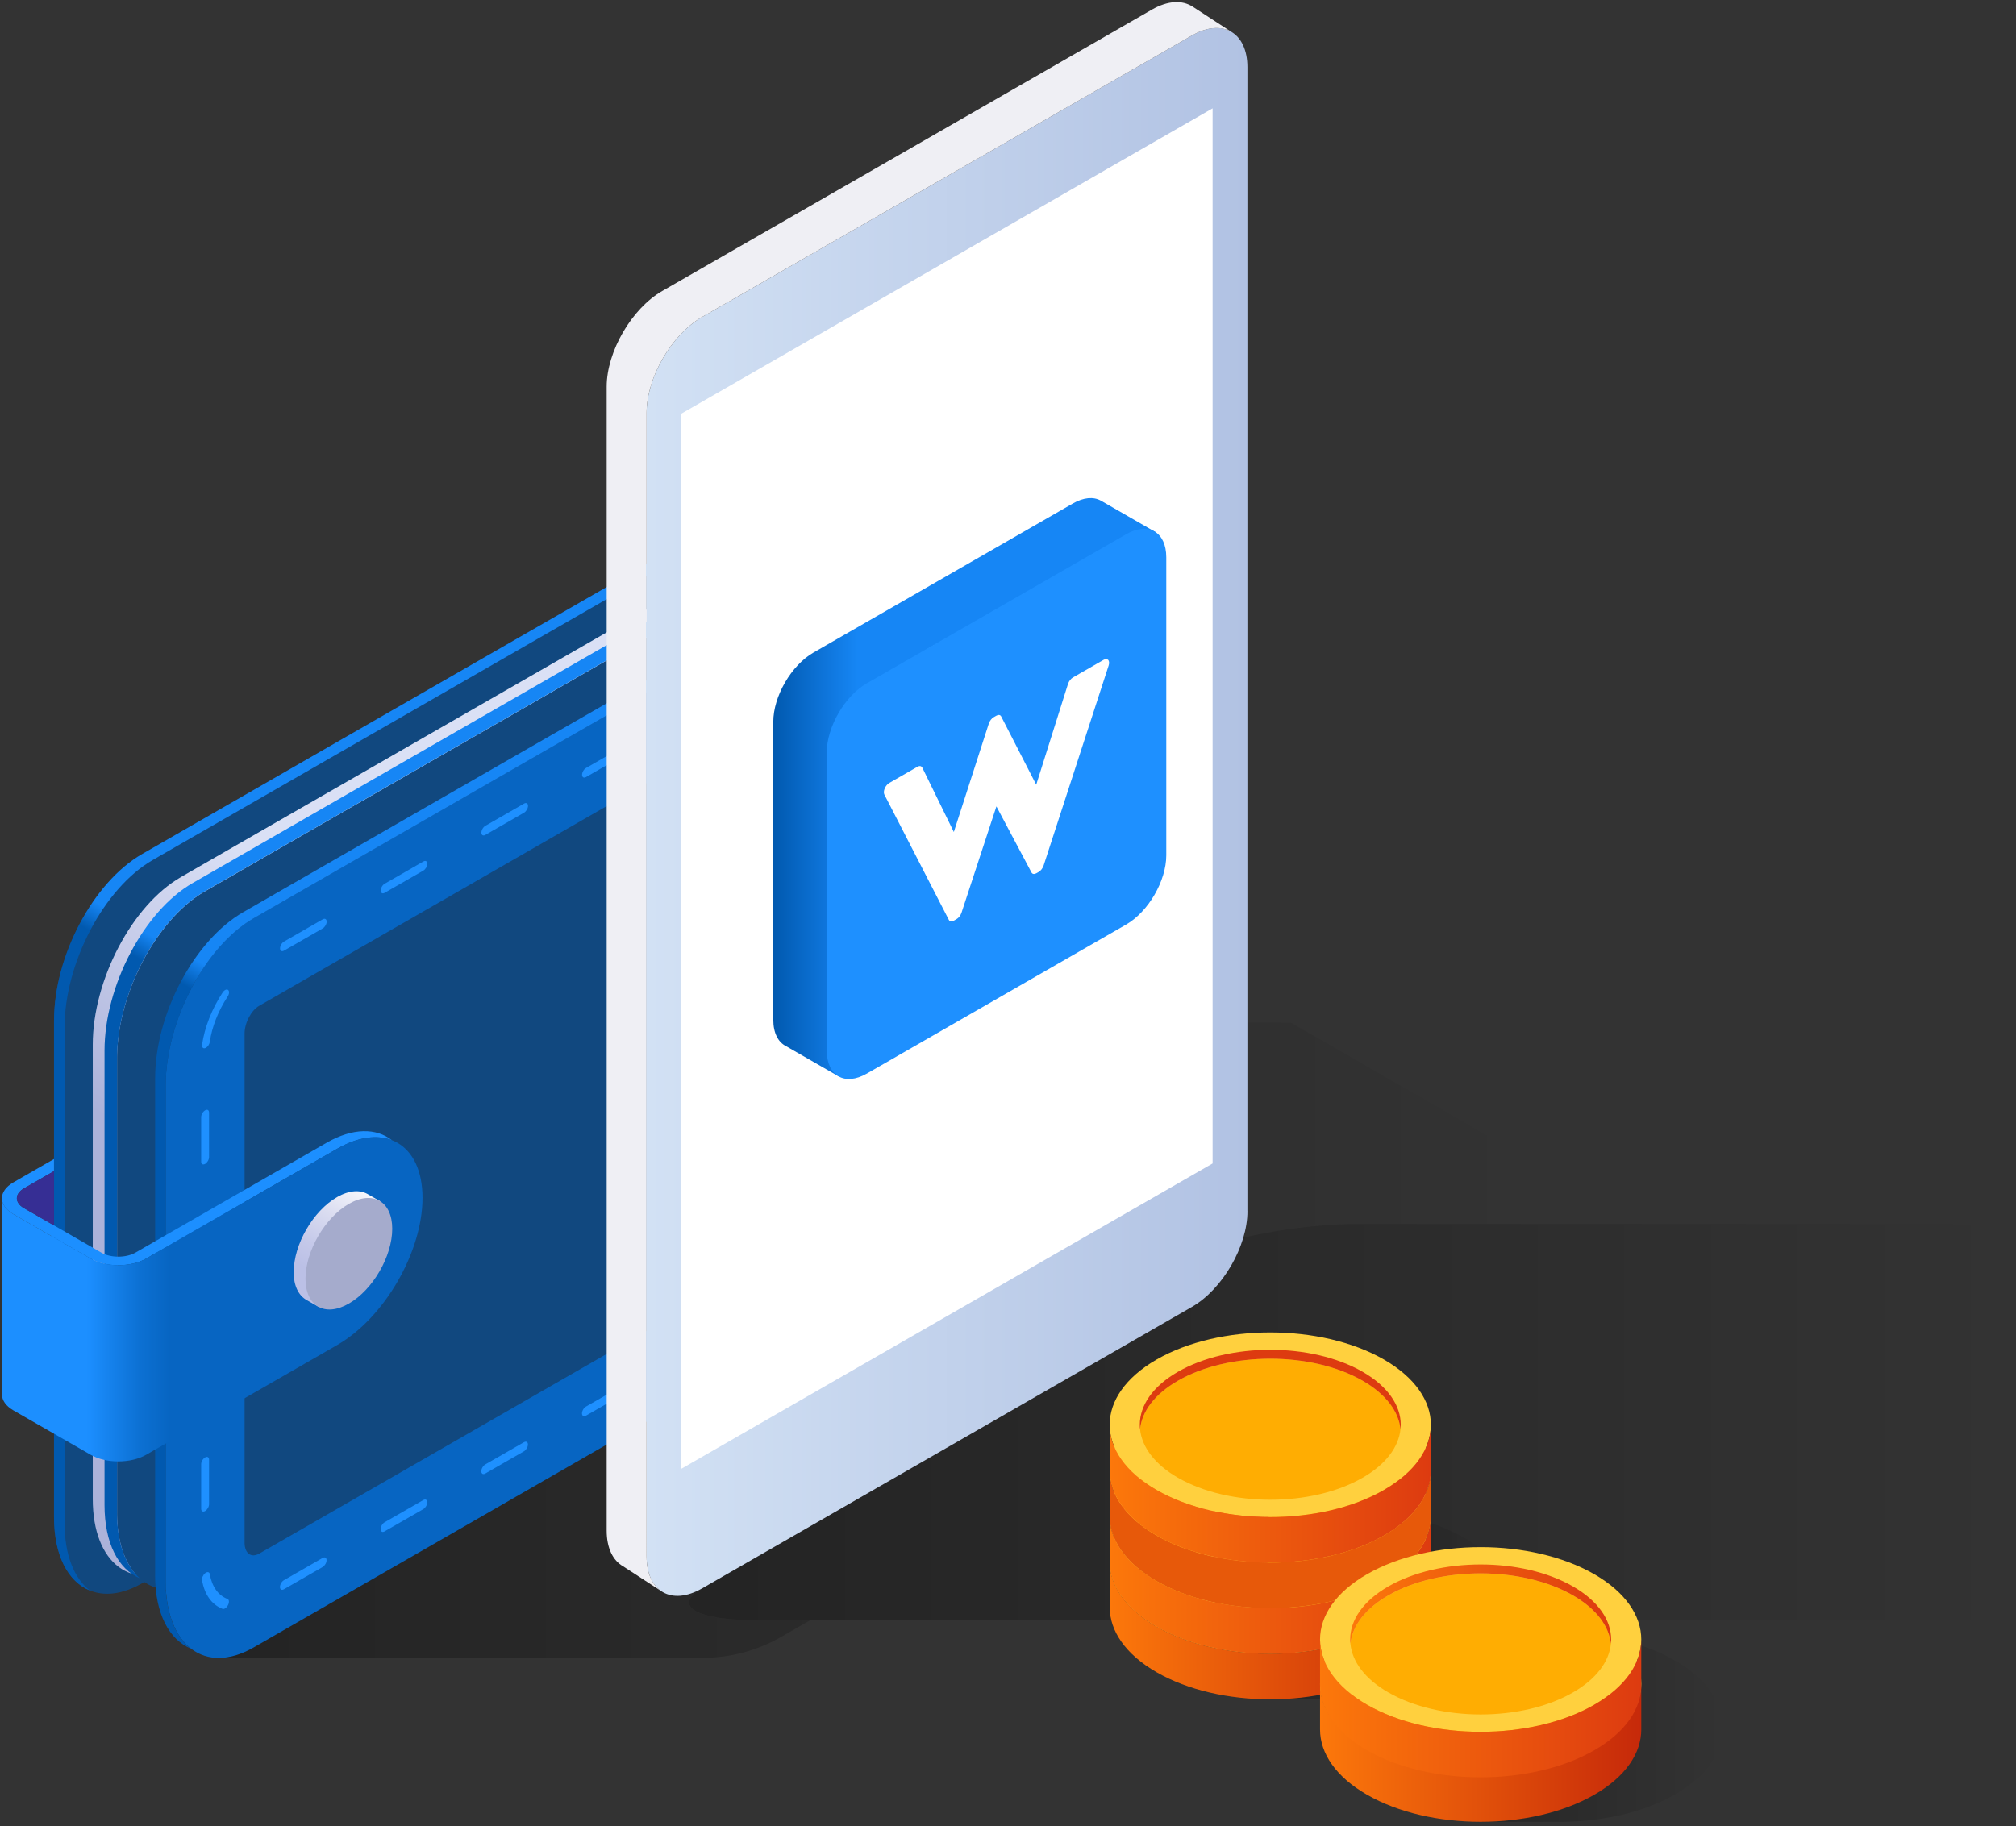 <svg xmlns="http://www.w3.org/2000/svg" width="447" height="405" fill="none"><rect width="100%" height="100%" fill="#333333" stroke="none"/><path fill="url(#a)" d="M167.964 359.36c-13.533 0-19.069-3.18-12.302-7.078l108.618-73.746c6.766-3.888 23.375-7.077 36.908-7.077h31.353l.177-.102c8.519-4.896 8.519-12.915 0-17.819l-46.498-26.733H74.603l-25.602 14.714v126.167h106.782a35.068 35.068 0 0 0 17.466-4.662l6.384-3.674h-11.678l.009.01Z" style="mix-blend-mode:multiply"/><path fill="#11487F" d="m31.507 189.405 150.167-86.325c6.832-3.925 17.914-3.925 24.746 0 4.371 2.509 5.937 6.024 4.716 9.25l-29.462 152.49-150.167 86.325c-10.784 6.2-19.526-.383-19.526-14.705V226.553c0-14.322 8.742-30.957 19.526-37.148Z"/><path fill="url(#b)" d="m40.09 194.533 141.584-81.392c6.832-3.935 17.914-3.935 24.746 0 4.371 2.509 1.221 7.805 0 11.031l-24.746 141.59-141.583 81.392c-10.784 6.201-19.526-.382-19.526-14.695V231.691c0-14.313 8.742-30.957 19.526-37.148v-.01Z"/><path fill="#11487F" d="m28.916 347.583-.066-.093c-.28-.448-.54-.914-.783-1.408-.028-.056-.056-.112-.084-.178a17.965 17.965 0 0 1-.643-1.547l-.084-.224c-.186-.541-.363-1.1-.503-1.688-.018-.084-.046-.177-.065-.261-.14-.597-.27-1.212-.373-1.846-.01-.084-.018-.168-.037-.252a23.54 23.54 0 0 1-.233-2.042c0-.065 0-.121-.01-.177a30.707 30.707 0 0 1-.083-2.294V234.805c0-14.322 8.742-30.957 19.526-37.148l139.039-79.928c5.434-3.124 11.669-5.119 18.687-.308.699.476 2.181.457 3.216.364v90.381l-10.784 55.787-150.168 86.325c-5.75 3.31-10.923 2.974-14.502-.224a11.809 11.809 0 0 1-2.06-2.443l.01-.028Z"/><path fill="url(#c)" d="m42.7 195.857 140.149-80.562c8.127-4.447 16.888-3.86 24.242 1.119 2.302 1.557-3.3 1.846-4.81.849-4.734-3.115-10.261-3.711-17.764.438l-139.04 79.928c-10.783 6.201-19.525 22.835-19.525 37.148v100.777c0 6.677 1.901 11.675 5.023 14.472-4.734-2.005-7.8-7.767-7.8-16.243V233.006c0-14.313 8.742-30.957 19.525-37.149Z"/><path fill="url(#d)" d="m56.252 203.634 150.167-86.325c3.421-1.967 5.127-4.541 5.127-7.114v161.74c0 2.573-1.706 5.147-5.127 7.114L56.252 365.374c-10.784 6.2-19.526-.383-19.526-14.696V240.791c0-14.313 8.742-30.956 19.526-37.148v-.009Z"/><path fill="#1E90FF" d="M196.028 133.347c0 .56.391.783.876.504l4.371-2.518c.484-.28.876-.951.876-1.51 0-.56-.392-.784-.876-.504l-4.371 2.518c-.485.279-.876.951-.876 1.51Zm-78.952 45.382c0-.56-.392-.784-.876-.504l-8.584 4.933c-.485.279-.876.951-.876 1.51 0 .56.391.783.876.504l8.584-4.933c.484-.28.876-.951.876-1.51Zm-22.322 12.839c0-.559-.392-.783-.876-.503l-8.584 4.932c-.485.28-.876.951-.876 1.511 0 .559.391.783.876.503l8.584-4.932c.484-.28.876-.951.876-1.511Zm11.967 134.737c0 .559.391.783.876.503l8.584-4.932c.485-.28.876-.951.876-1.511 0-.559-.391-.783-.876-.503l-8.584 4.932c-.485.28-.876.951-.876 1.511Zm22.322-12.831c0 .56.391.784.876.504l8.584-4.933c.485-.279.876-.951.876-1.51 0-.56-.391-.783-.876-.504l-8.584 4.933c-.485.28-.876.951-.876 1.51Zm54.999-173.236c0-.56-.392-.783-.876-.504l-8.584 4.933c-.485.28-.876.951-.876 1.51 0 .56.391.784.876.504l8.584-4.933c.484-.279.876-.951.876-1.51Zm-10.364 147.576c0 .559.391.783.876.503l8.584-4.932c.484-.28.876-.951.876-1.511 0-.559-.392-.783-.876-.503l-8.584 4.932c-.485.28-.876.951-.876 1.511ZM161.72 153.068c0-.559-.392-.783-.876-.503l-8.584 4.932c-.485.28-.876.951-.876 1.511 0 .559.391.783.876.503l8.584-4.932c.484-.28.876-.951.876-1.511Zm-10.364 147.576c0 .56.391.783.876.504l8.584-4.933c.484-.28.876-.951.876-1.51 0-.56-.392-.784-.876-.504l-8.584 4.933c-.485.279-.876.951-.876 1.51Zm-11.958-134.746c0-.559-.392-.783-.876-.503l-8.584 4.932c-.485.28-.876.951-.876 1.511 0 .559.391.783.876.503l8.584-4.932c.484-.28.876-.951.876-1.511ZM44.602 273.426v9.866c0 .559.391.783.876.503.484-.28.876-.951.876-1.51v-9.866c0-.559-.392-.783-.876-.503-.485.28-.876.951-.876 1.51Zm0 25.661v9.874c0 .56.391.784.876.504.484-.28.876-.951.876-1.511v-9.874c0-.559-.392-.783-.876-.504-.485.28-.876.952-.876 1.511Zm0-51.321v9.865c0 .56.391.783.876.504.484-.28.876-.952.876-1.511v-9.865c0-.56-.392-.783-.876-.504-.485.28-.876.951-.876 1.511Zm39.797 91.369c0 .559.391.783.876.503l8.584-4.932c.485-.28.876-.951.876-1.511 0-.559-.391-.783-.876-.503l-8.584 4.932c-.485.28-.876.952-.876 1.511Zm-39.797-14.387v9.874c0 .559.391.783.876.504.484-.28.876-.952.876-1.511v-9.874c0-.56-.392-.784-.876-.504-.485.28-.876.951-.876 1.511Zm27.83-120.35c0-.559-.392-.783-.876-.503l-8.584 4.933c-.485.279-.876.951-.876 1.51 0 .56.391.783.876.504l8.584-4.933c.484-.28.876-.951.876-1.511ZM62.077 351.975c0 .559.392.783.876.503l8.584-4.932c.485-.28.876-.952.876-1.511 0-.56-.391-.783-.876-.504l-8.584 4.933c-.485.28-.876.951-.876 1.511Zm-17.28-1.52c.532 3.179 2.144 5.436 4.53 6.359.168.065.363.028.56-.084.25-.14.502-.41.67-.746.308-.606.261-1.212-.112-1.352-2.069-.793-3.458-2.751-3.923-5.501-.084-.495-.532-.606-1.016-.233-.476.373-.793 1.072-.709 1.575v-.018Zm5.667-129.413c.373-.568.429-1.23.112-1.482-.308-.252-.858 0-1.23.578-2.386 3.655-3.999 7.758-4.54 11.553-.083.597.234.932.709.764.047-.018.102-.046.15-.074.419-.243.782-.793.857-1.324.465-3.292 1.864-6.844 3.933-10.015h.009Zm145.564 53.932c0 .56.391.784.876.504l4.371-2.518c.484-.279.876-.951.876-1.51 0-.56-.392-.784-.876-.504l-4.371 2.518c-.485.279-.876.951-.876 1.51Z"/><path fill="#11487F" d="M206.429 258.937V137.441L57.473 223.066c-1.79 1.025-3.244 3.795-3.244 6.173v112.889c0 2.378 1.454 3.469 3.244 2.443l148.956-85.625v-.009Z"/><path fill="url(#e)" d="m36.726 350.678-2.34-1.342c0 8.569 3.132 14.359 7.96 16.308-3.476-2.685-5.62-7.87-5.62-14.966ZM11.971 226.245V336.45l2.34 1.342V227.905c0-14.313 8.742-30.947 19.526-37.148l.27-.159 149.897-86.166h-.009c5.583-3.217 14.633-3.217 20.206 0 5.583 3.208 5.462 8.346-.111 11.553L53.922 202.31c-10.784 6.201-19.526 22.518-19.526 36.831v110.204l2.34 1.343V240.801c0-14.323 8.742-30.957 19.525-37.148l.27-.159 149.898-86.166c6.86-3.944 6.971-10.285.102-14.229-6.859-3.944-17.988-3.944-24.857 0L31.507 189.424c-10.784 6.2-19.526 22.518-19.526 36.831l-.01-.01Zm2.34 111.547-2.34-1.342c0 8.569 3.132 14.359 7.96 16.308-3.477-2.686-5.62-7.87-5.62-14.966Z"/><path fill="#1C8FFF" d="m2.977 262.228 8.994-5.175v2.685l-1.854 1.063-4.81 2.77c-2.097 1.212-2.097 3.161 0 4.373l12.322 7.086 4.809 2.77c2.106 1.212 5.508 1.212 7.615 0l4.809-2.77 9.963-5.725 27.579-15.851c5.825-3.348 11.026-3.32 14.502-.56-3.29-1.286-7.53-.764-12.172 1.902l-42.351 24.346c-3.393 1.949-8.892 1.949-12.275 0l-17.14-9.846c-3.393-1.949-3.393-5.11 0-7.059l.01-.009Z"/><path fill="url(#f)" d="m2.977 269.287 17.14 9.846c3.393 1.949 8.892 1.949 12.275 0l42.351-24.346c10.458-6.014 18.939-1.137 18.939 10.882s-8.481 26.649-18.939 32.653l-9.022 5.185-33.329 19.152c-3.393 1.949-8.892 1.949-12.275 0l-17.14-9.847c-1.677-.969-2.525-2.228-2.544-3.496v-43.573c0 1.278.848 2.555 2.544 3.534v.01Z"/><path fill="#362E94" d="m5.307 263.571 6.664-3.833v12.038l-6.664-3.832c-2.097-1.212-2.097-3.161 0-4.373Z"/><path fill="url(#g)" d="M65.125 282.089c0-6.108 4.305-13.539 9.618-16.588 2.74-1.576 5.21-1.669 6.962-.56l2.6 1.492-.596 1.017c.41.997.643 2.191.643 3.59 0 6.107-4.306 13.538-9.618 16.588-1.268.727-2.47 1.128-3.58 1.258l-.558.942-2.6-1.492c-1.78-.988-2.89-3.142-2.89-6.228l.019-.019Z"/><path fill="#A5ABCC" d="M86.971 272.531c0-6.107-4.306-8.587-9.618-5.529-5.313 3.058-9.619 10.481-9.619 16.588 0 6.107 4.306 8.588 9.619 5.529 5.312-3.058 9.618-10.48 9.618-16.588Z"/><path fill="url(#h)" d="M446.584 271.459H301.197c-13.533 0-30.142 3.18-36.908 7.077l-108.618 73.746c-6.767 3.889-1.23 7.077 12.303 7.077h278.619v-87.9h-.009Z" style="mix-blend-mode:multiply"/><path fill="url(#i)" d="M276.592 268.625c0 7.776-5.537 17.324-12.303 21.222l-108.618 62.435c-6.767 3.889-12.303.709-12.303-7.067V91.528c0-7.777 5.536-17.334 12.303-21.223L264.28 7.87c6.766-3.888 12.302-.709 12.302 7.068v253.687h.01Z"/><path fill="#EFEFF4" d="M264.401 1.455c-2.246-1.455-5.434-1.362-8.966.662L146.817 64.552c-6.767 3.889-12.303 13.437-12.303 21.222v253.687c0 3.917 1.407 6.667 3.663 7.935l8.733 5.679c-2.181-1.306-3.542-4.019-3.542-7.861V91.528c0-7.777 5.536-17.334 12.303-21.223L264.28 7.87c3.523-2.024 6.701-2.117 8.956-.662l-8.835-5.763v.01ZM147.003 353.14h-.019.019Z"/><path fill="#fff" d="M268.865 24.029V258.04l-117.78 67.704V91.733l117.78-67.704Z"/><path fill="url(#j)" d="M324.693 341.103c-7.605-4.374-17.708-6.388-27.634-6.089h-15.565v2.536c-2.954.923-5.741 2.107-8.239 3.543-14.148 8.196-14.074 21.474.177 29.661 2.451 1.408 5.182 2.555 8.062 3.478v2.657h18.669c8.975-.149 17.876-2.182 24.708-6.135 14.157-8.196 14.082-21.474-.168-29.67l-.01.019Z" opacity=".7" style="mix-blend-mode:multiply"/><path fill="#FFD03E" d="M246.04 346.315c0-5.241 3.476-10.481 10.429-14.481s16.068-5.995 25.183-5.995c9.116 0 18.231 1.995 25.184 5.995 6.953 4 10.429 9.24 10.429 14.481 0 5.24-3.476 10.48-10.429 14.48-6.953 4.001-16.068 5.996-25.184 5.996-9.115 0-18.23-2.005-25.183-5.996-6.953-4-10.429-9.24-10.429-14.48Z"/><path fill="url(#k)" d="M306.836 360.795c-6.953 4.001-16.068 5.996-25.184 5.996-9.115 0-18.23-1.995-25.183-5.996-6.953-4-10.429-9.24-10.429-14.48v10.107c0 5.241 3.476 10.481 10.429 14.472 6.953 4 16.068 5.995 25.183 5.995 9.116 0 18.231-1.995 25.184-5.995 6.962-4 10.438-9.241 10.429-14.481v-10.108c0 5.241-3.476 10.481-10.429 14.481v.009Z"/><path fill="#FFAD02" d="M261.204 358.073c5.648 3.245 13.048 4.876 20.458 4.876 7.409 0 14.8-1.622 20.448-4.876 5.21-2.993 8.016-6.854 8.417-10.77-.401-3.925-3.207-7.776-8.417-10.769-5.648-3.245-13.048-4.868-20.458-4.868-7.409 0-14.8 1.623-20.458 4.868-5.21 2.993-8.006 6.853-8.416 10.769.401 3.926 3.206 7.777 8.416 10.77h.01Z"/><path fill="url(#l)" d="M261.195 336.534c5.648-3.245 13.048-4.868 20.458-4.868 7.409 0 14.81 1.623 20.458 4.868 5.21 2.993 8.015 6.853 8.416 10.769.037-.326.056-.653.056-.988 0-4.261-2.824-8.513-8.472-11.758-5.648-3.245-13.049-4.868-20.458-4.868-7.41 0-14.801 1.623-20.458 4.868-5.648 3.245-8.472 7.497-8.472 11.758 0 .335.018.652.056.988.4-3.916 3.206-7.776 8.416-10.769Z"/><path fill="#DD3B10" d="m295.903 342.091 2.731-1.576v-1.967l-2.731 1.566v1.977Z"/><path fill="#FFD03E" d="M283.284 345.382c-1.016-.587-1.585-1.37-1.585-2.2 0-.83.569-1.613 1.585-2.191 2.106-1.213 5.536-1.213 7.642 0 2.107 1.212 2.107 3.179 0 4.391l3.467 1.986c3.421-1.967 3.924-4.979 1.51-7.254l2.74-1.566-3.467-1.996-2.731 1.576c-3.961-1.38-9.199-1.091-12.619.876-1.948 1.119-3.02 2.602-3.02 4.187 0 1.585 1.072 3.068 3.02 4.187 2.106 1.212 2.106 3.179 0 4.391-2.107 1.213-5.536 1.213-7.643 0-2.106-1.212-2.106-3.179 0-4.391l-3.467-1.986c-3.42 1.967-3.924 4.979-1.519 7.254l-2.526 1.455 3.467 1.995 2.526-1.455c3.961 1.38 9.199 1.101 12.62-.867 4.017-2.312 4.017-6.07 0-8.373v-.019Z"/><path fill="#FC780B" d="m264.671 356.059 3.467 1.995v-1.977l-3.467-1.986v1.968Z"/><path fill="#DD3B10" d="m268.138 358.054 2.526-1.454v-1.977l-2.526 1.454v1.977Z"/><path fill="#FC780B" d="m290.926 347.35 3.467 1.995v-1.977l-3.467-1.986v1.968Z"/><path fill="#DD3B10" d="M272.174 349.345v-1.967c-1.501.858-1.92 2.098-1.296 3.179.252-.447.681-.858 1.296-1.212Z"/><path fill="#FC780B" d="M265.706 349.476v2.219h.009c.019.522.168 1.044.429 1.548l1.053-.606c-1.016-.97-1.51-2.061-1.482-3.161h-.009ZM279.816 349.345c.606.355 1.044.765 1.296 1.212.624-1.081.196-2.321-1.296-3.179-1.948-1.119-3.019-2.611-3.019-4.187v1.977c0 1.585 1.071 3.068 3.019 4.187v-.01Z"/><path fill="#DD3B10" d="M297.385 343.182c0 1.52-.988 3.039-3.001 4.196v1.967c2.06-1.184 3.057-2.751 3.001-4.308v-1.855Z"/><path fill="url(#m)" d="M283.284 353.765c-3.421 1.967-8.659 2.247-12.62.867v1.968c3.961 1.38 9.199 1.1 12.62-.868 1.994-1.147 2.991-2.648 3.01-4.149v-1.995c0 1.51-1.006 3.03-3.01 4.177Z"/><path fill="#DD3B10" d="M290.926 340.991c-2.106-1.213-5.527-1.213-7.642 0-1.016.587-1.585 1.361-1.585 2.191 0 .345.103.671.28.988.261-.447.699-.867 1.305-1.212 2.106-1.212 5.536-1.212 7.642 0 .606.354 1.044.765 1.296 1.212.624-1.082.195-2.322-1.296-3.179Z"/><path fill="#FFD03E" d="M246.04 336.216c0-5.24 3.476-10.48 10.429-14.48 6.953-3.991 16.068-5.996 25.183-5.996 9.116 0 18.231 1.996 25.184 5.996 6.953 4 10.429 9.24 10.429 14.48 0 5.241-3.476 10.481-10.429 14.481s-16.068 5.996-25.184 5.996c-9.115 0-18.23-2.005-25.183-5.996-6.953-4-10.429-9.24-10.429-14.481Z"/><path fill="url(#n)" d="M306.836 350.688c-6.953 4-16.068 5.995-25.184 5.995-9.115 0-18.23-2.004-25.183-5.995-6.953-4-10.429-9.241-10.429-14.481v10.108c0 5.24 3.476 10.48 10.429 14.471 6.953 4 16.068 5.996 25.183 5.996 9.116 0 18.231-1.996 25.184-5.996 6.962-4 10.438-9.24 10.429-14.481v-10.107c0 5.24-3.476 10.48-10.429 14.481v.009Z"/><path fill="#FFAD02" d="M261.204 347.965c5.648 3.245 13.048 4.877 20.458 4.877 7.409 0 14.8-1.623 20.448-4.877 5.21-2.993 8.016-6.853 8.417-10.769-.401-3.926-3.207-7.777-8.417-10.77-5.648-3.245-13.048-4.867-20.458-4.867-7.409 0-14.8 1.622-20.458 4.867-5.21 2.993-8.006 6.853-8.416 10.77.401 3.925 3.206 7.776 8.416 10.769h.01Z"/><path fill="url(#o)" d="M261.195 326.426c5.648-3.245 13.048-4.867 20.458-4.867 7.409 0 14.81 1.622 20.458 4.867 5.21 2.993 8.015 6.853 8.416 10.77.037-.327.056-.662.056-.989 0-4.261-2.824-8.513-8.472-11.758-5.648-3.245-13.049-4.867-20.458-4.867-7.41 0-14.801 1.622-20.458 4.867-5.648 3.245-8.472 7.497-8.472 11.758 0 .327.018.653.056.989.4-3.917 3.206-7.777 8.416-10.77Z"/><path fill="#DD3B10" d="m295.903 331.983 2.731-1.576v-1.967l-2.731 1.566V331.983Z"/><path fill="#FFD03E" d="M283.284 335.275c-1.016-.588-1.585-1.371-1.585-2.201 0-.83.569-1.613 1.585-2.191 2.106-1.212 5.536-1.212 7.642 0 2.107 1.212 2.107 3.18 0 4.392l3.467 1.986c3.421-1.968 3.924-4.979 1.51-7.255l2.74-1.566-3.467-1.995-2.731 1.575c-3.961-1.38-9.199-1.091-12.619.877-1.948 1.119-3.02 2.601-3.02 4.186 0 1.586 1.072 3.068 3.02 4.187 2.106 1.212 2.106 3.18 0 4.392-2.107 1.212-5.536 1.212-7.643 0-2.106-1.212-2.106-3.18 0-4.392l-3.467-1.986c-3.42 1.967-3.924 4.979-1.519 7.254l-2.526 1.455 3.467 1.995 2.526-1.454c3.961 1.38 9.199 1.1 12.62-.867 4.017-2.313 4.017-6.071 0-8.374v-.018Z"/><path fill="#FC780B" d="m264.671 345.951 3.467 1.995v-1.967l-3.467-1.995v1.967Z"/><path fill="#DD3B10" d="m268.138 347.946 2.526-1.454v-1.968l-2.526 1.455v1.967Z"/><path fill="#FC780B" d="m290.926 337.242 3.467 1.996v-1.977l-3.467-1.986v1.967Z"/><path fill="#DD3B10" d="M272.174 339.238v-1.968c-1.501.858-1.92 2.107-1.296 3.18.252-.448.681-.858 1.296-1.212Z"/><path fill="#FC780B" d="M265.706 339.368v2.219h.009c.019.523.168 1.045.429 1.548l1.053-.606c-1.016-.97-1.51-2.061-1.482-3.161h-.009ZM279.816 339.238c.606.354 1.044.764 1.296 1.212.624-1.082.196-2.322-1.296-3.18-1.948-1.119-3.019-2.611-3.019-4.187v1.977c0 1.585 1.071 3.068 3.019 4.187v-.009Z"/><path fill="#DD3B10" d="M297.385 333.074c0 1.52-.988 3.04-3.001 4.187v1.967c2.06-1.184 3.057-2.75 3.001-4.308v-1.855.009Z"/><path fill="url(#p)" d="M283.284 343.657c-3.421 1.968-8.659 2.247-12.62.867v1.968c3.961 1.38 9.199 1.1 12.62-.867 1.994-1.147 2.991-2.648 3.01-4.159v-1.995c0 1.51-1.006 3.03-3.01 4.177v.009Z"/><path fill="#DD3B10" d="M290.926 330.883c-2.106-1.212-5.527-1.212-7.642 0-1.016.587-1.585 1.361-1.585 2.191 0 .336.103.672.28.989.261-.448.699-.868 1.305-1.213 2.106-1.212 5.536-1.212 7.642 0 .606.355 1.044.765 1.296 1.213.624-1.082.195-2.322-1.296-3.18Z"/><path fill="#FFD03E" d="M246.04 326.1c0-5.241 3.476-10.481 10.429-14.481 6.953-3.991 16.068-5.996 25.183-5.996 9.116 0 18.231 2.005 25.184 5.996 6.953 4 10.429 9.24 10.429 14.481 0 5.24-3.476 10.48-10.429 14.48s-16.068 5.996-25.184 5.996c-9.115 0-18.23-2.005-25.183-5.996-6.953-4-10.429-9.24-10.429-14.48Z"/><path fill="#E7590A" d="M306.836 340.58c-6.953 4-16.068 5.996-25.184 5.996-9.115 0-18.23-2.005-25.183-5.996-6.953-4-10.429-9.24-10.429-14.48v10.107c0 5.24 3.476 10.481 10.429 14.472 6.953 4 16.068 5.995 25.183 5.995 9.116 0 18.231-1.995 25.184-5.995 6.962-4.001 10.438-9.241 10.429-14.481V326.09c0 5.241-3.476 10.481-10.429 14.481v.009Z"/><path fill="#FFAD02" d="M261.204 337.858c5.648 3.244 13.048 4.876 20.458 4.876 7.409 0 14.8-1.622 20.448-4.876 5.21-2.994 8.016-6.854 8.417-10.77-.401-3.926-3.207-7.777-8.417-10.77-5.648-3.245-13.048-4.867-20.458-4.867-7.409 0-14.8 1.622-20.458 4.867-5.21 2.993-8.006 6.854-8.416 10.77.401 3.926 3.206 7.776 8.416 10.77h.01Z"/><path fill="url(#q)" d="M261.195 316.318c5.648-3.244 13.048-4.867 20.458-4.867 7.409 0 14.81 1.623 20.458 4.867 5.21 2.994 8.015 6.854 8.416 10.77.037-.326.056-.662.056-.988 0-4.262-2.824-8.513-8.472-11.758-5.648-3.245-13.049-4.868-20.458-4.868-7.41 0-14.801 1.623-20.458 4.868-5.648 3.245-8.472 7.496-8.472 11.758 0 .326.018.652.056.988.4-3.916 3.206-7.776 8.416-10.77Z"/><path fill="#DD3B10" d="m295.903 321.876 2.731-1.567v-1.967l-2.731 1.566v1.968Z"/><path fill="#FFD03E" d="M283.284 325.167c-1.016-.587-1.585-1.371-1.585-2.2 0-.83.569-1.613 1.585-2.192 2.106-1.212 5.536-1.212 7.642 0 2.107 1.213 2.107 3.18 0 4.392l3.467 1.986c3.421-1.967 3.924-4.979 1.51-7.254l2.74-1.567-3.467-1.995-2.731 1.576c-3.961-1.38-9.199-1.091-12.619.876-1.948 1.119-3.02 2.602-3.02 4.187 0 1.585 1.072 3.068 3.02 4.187 2.106 1.212 2.106 3.179 0 4.391-2.107 1.212-5.536 1.212-7.643 0-2.106-1.212-2.106-3.179 0-4.391l-3.467-1.987c-3.42 1.968-3.924 4.98-1.519 7.255l-2.526 1.454 3.467 1.996 2.526-1.455c3.961 1.38 9.199 1.1 12.62-.867 4.017-2.312 4.017-6.07 0-8.373v-.019Z"/><path fill="#FC780B" d="m264.671 335.844 3.467 1.995v-1.968l-3.467-1.995v1.968Z"/><path fill="#DD3B10" d="m268.138 337.839 2.526-1.455v-1.967l-2.526 1.454v1.968Z"/><path fill="#FC780B" d="m290.926 327.144 3.467 1.986v-1.967l-3.467-1.986v1.967Z"/><path fill="#DD3B10" d="M272.174 329.13v-1.967c-1.501.857-1.92 2.107-1.296 3.179.252-.447.681-.858 1.296-1.212Z"/><path fill="#FC780B" d="M265.706 329.251v2.219h.009c.019.513.168 1.045.429 1.548l1.053-.606c-1.016-.97-1.51-2.061-1.482-3.161h-.009ZM279.816 329.13c.606.354 1.044.765 1.296 1.212.624-1.081.196-2.322-1.296-3.179-1.948-1.119-3.019-2.611-3.019-4.187v1.977c0 1.585 1.071 3.067 3.019 4.186v-.009Z"/><path fill="#DD3B10" d="M297.385 322.967c0 1.519-.988 3.039-3.001 4.186v1.968c2.06-1.185 3.057-2.751 3.001-4.308v-1.856.01Z"/><path fill="url(#r)" d="M283.284 333.55c-3.421 1.967-8.659 2.247-12.62.867v1.967c3.961 1.38 9.199 1.101 12.62-.876 1.994-1.147 2.991-2.648 3.01-4.149v-1.996c0 1.511-1.006 3.031-3.01 4.187Z"/><path fill="#DD3B10" d="M290.926 320.775c-2.106-1.212-5.527-1.212-7.642 0-1.016.588-1.585 1.362-1.585 2.192 0 .345.103.671.28.988.261-.448.699-.867 1.305-1.212 2.106-1.212 5.536-1.212 7.642 0 .606.354 1.044.764 1.296 1.212.624-1.082.195-2.322-1.296-3.18Z"/><path fill="#FFD03E" d="M246.04 315.992c0-5.24 3.476-10.48 10.429-14.481 6.953-3.99 16.068-5.995 25.183-5.995 9.116 0 18.231 2.005 25.184 5.995 6.953 4.001 10.429 9.241 10.429 14.481s-3.476 10.481-10.429 14.481-16.068 5.995-25.184 5.995c-9.115 0-18.23-2.004-25.183-5.995-6.953-4-10.429-9.241-10.429-14.481Z"/><path fill="url(#s)" d="M306.836 330.473c-6.953 4-16.068 5.995-25.184 5.995-9.115 0-18.23-2.005-25.183-5.995-6.953-4-10.429-9.241-10.429-14.481V326.1c0 5.24 3.476 10.48 10.429 14.471 6.953 4 16.068 5.995 25.183 5.995 9.116 0 18.231-1.995 25.184-5.995 6.962-4 10.438-9.241 10.429-14.481v-10.107c0 5.24-3.476 10.48-10.429 14.48v.01Z"/><path fill="#FFAD02" d="M261.204 327.75c5.648 3.245 13.048 4.877 20.458 4.877 7.409 0 14.8-1.623 20.448-4.877 5.21-2.993 8.016-6.853 8.417-10.77-.401-3.925-3.207-7.776-8.417-10.769-5.648-3.245-13.048-4.867-20.458-4.867-7.409 0-14.8 1.622-20.458 4.867-5.21 2.993-8.006 6.853-8.416 10.769.401 3.926 3.206 7.777 8.416 10.77h.01Z"/><path fill="url(#t)" d="M261.195 306.211c5.648-3.245 13.048-4.867 20.458-4.867 7.409 0 14.81 1.622 20.458 4.867 5.21 2.993 8.015 6.853 8.416 10.769.037-.326.056-.662.056-.988 0-4.261-2.824-8.513-8.472-11.758-5.648-3.245-13.049-4.867-20.458-4.867-7.41 0-14.801 1.622-20.458 4.867-5.648 3.245-8.472 7.497-8.472 11.758 0 .326.018.653.056.988.4-3.916 3.206-7.776 8.416-10.769Z"/><path fill="url(#u)" d="M371.341 368.264c-7.605-4.373-17.708-6.387-27.634-6.089h-15.565v2.537c-2.954.923-5.741 2.107-8.239 3.543-14.148 8.196-14.064 21.474.177 29.661 2.451 1.408 5.182 2.554 8.062 3.478v2.657h18.669c8.975-.149 17.876-2.173 24.698-6.135 14.158-8.196 14.083-21.474-.168-29.67v.018Z" opacity=".7" style="mix-blend-mode:multiply"/><path fill="#FFD03E" d="M292.688 373.476c0-5.24 3.476-10.48 10.429-14.48S319.185 353 328.3 353c9.116 0 18.231 2.005 25.184 5.996 6.953 4 10.429 9.231 10.429 14.48 0 5.25-3.476 10.481-10.429 14.481s-16.068 5.996-25.184 5.996c-9.115 0-18.23-2.005-25.183-5.996-6.953-4-10.429-9.24-10.429-14.481Z"/><path fill="url(#v)" d="M353.484 387.957c-6.953 4-16.068 5.996-25.184 5.996-9.115 0-18.23-2.005-25.183-5.996-6.953-4-10.429-9.24-10.429-14.481v10.108c0 5.24 3.476 10.481 10.429 14.471 6.953 4.001 16.068 5.996 25.183 5.996 9.116 0 18.231-1.995 25.184-5.996 6.962-4 10.438-9.24 10.429-14.48v-10.108c0 5.24-3.476 10.481-10.429 14.481v.009Z"/><path fill="#FFAD02" d="M307.852 385.234c5.648 3.245 13.048 4.877 20.448 4.877 7.401 0 14.81-1.622 20.458-4.877 5.21-2.993 8.016-6.853 8.417-10.769-.401-3.926-3.207-7.777-8.417-10.77-5.648-3.245-13.048-4.867-20.458-4.867-7.409 0-14.809 1.622-20.458 4.867-5.21 2.993-8.006 6.854-8.416 10.77.401 3.925 3.206 7.776 8.416 10.769h.01Z"/><path fill="url(#w)" d="M307.842 363.686c5.649-3.245 13.049-4.867 20.458-4.867 7.41 0 14.81 1.622 20.458 4.867 5.21 2.993 8.016 6.853 8.417 10.77.037-.327.055-.653.055-.989 0-4.261-2.824-8.513-8.472-11.758-5.648-3.245-13.048-4.867-20.458-4.867-7.409 0-14.809 1.622-20.458 4.867-5.648 3.245-8.472 7.497-8.472 11.758 0 .327.019.653.056.989.401-3.917 3.206-7.777 8.416-10.77Z"/><path fill="#FFD03E" d="M292.688 363.611c0-5.24 3.476-10.48 10.429-14.48 6.953-3.991 16.068-5.996 25.183-5.996 9.116 0 18.231 2.005 25.184 5.996 6.953 4 10.429 9.24 10.429 14.48 0 5.241-3.476 10.481-10.429 14.481s-16.068 5.996-25.184 5.996c-9.115 0-18.23-1.996-25.183-5.996-6.953-4-10.429-9.24-10.429-14.481Z"/><path fill="url(#x)" d="M353.484 378.092c-6.953 4-16.068 5.996-25.184 5.996-9.115 0-18.23-1.996-25.183-5.996-6.953-4-10.429-9.24-10.429-14.481v10.108c0 5.24 3.476 10.48 10.429 14.471 6.953 4 16.068 5.996 25.183 5.996 9.116 0 18.231-1.996 25.184-5.996 6.962-4 10.438-9.24 10.429-14.48v-10.108c0 5.24-3.476 10.481-10.429 14.481v.009Z"/><path fill="#FFAD02" d="M307.852 375.369c5.648 3.245 13.048 4.877 20.448 4.877 7.401 0 14.81-1.622 20.458-4.877 5.21-2.993 8.016-6.853 8.417-10.769-.401-3.926-3.207-7.777-8.417-10.77-5.648-3.245-13.048-4.867-20.458-4.867-7.409 0-14.809 1.622-20.458 4.867-5.21 2.993-8.006 6.854-8.416 10.77.401 3.925 3.206 7.776 8.416 10.769h.01Z"/><path fill="url(#y)" d="M307.842 353.821c5.649-3.245 13.049-4.867 20.458-4.867 7.41 0 14.81 1.622 20.458 4.867 5.21 2.993 8.016 6.853 8.417 10.769.037-.335.055-.662.055-.988 0-4.261-2.824-8.513-8.472-11.758-5.648-3.245-13.048-4.867-20.458-4.867-7.409 0-14.809 1.622-20.458 4.867-5.648 3.245-8.472 7.506-8.472 11.758 0 .326.019.653.056.988.401-3.916 3.206-7.776 8.416-10.769Z"/><path fill="#fff" d="M235.238 179.251c0-.728-.513-1.026-1.147-.662-.633.363-1.146 1.249-1.146 1.976 0 .728.513 1.026 1.146.663.634-.364 1.147-1.25 1.147-1.977ZM228.499 183.13c0-.728-.512-1.026-1.146-.662-.634.363-1.146 1.249-1.146 1.977 0 .727.512 1.025 1.146.662.634-.364 1.146-1.25 1.146-1.977ZM221.761 186.999c0-.727-.513-1.025-1.147-.662-.633.364-1.146 1.25-1.146 1.977 0 .727.513 1.026 1.146.662.634-.364 1.147-1.249 1.147-1.977ZM215.022 190.878c0-.727-.522-1.025-1.146-.662-.634.364-1.147 1.25-1.147 1.977 0 .727.513 1.026 1.147.662s1.146-1.249 1.146-1.977ZM208.274 194.748c0-.727-.512-1.026-1.146-.662-.634.363-1.147 1.249-1.147 1.977 0 .727.513 1.025 1.147.662.634-.364 1.146-1.25 1.146-1.977ZM201.536 198.627c0-.728-.513-1.026-1.147-.662-.633.363-1.146 1.249-1.146 1.976 0 .728.513 1.026 1.146.663.634-.364 1.147-1.25 1.147-1.977ZM194.797 202.496c0-.727-.522-1.025-1.146-.662-.634.364-1.147 1.25-1.147 1.977 0 .727.513 1.026 1.147.662s1.146-1.249 1.146-1.977ZM188.049 206.375c0-.727-.512-1.025-1.146-.662-.634.364-1.146 1.25-1.146 1.986 0 .737.512 1.026 1.146.662.634-.363 1.146-1.249 1.146-1.976v-.01Z"/><path fill="url(#z)" d="m256.274 118.046-12.135-6.984h-.01l-.083-.047c-1.604-.876-3.794-.718-6.208.672l-57.478 33.045c-4.911 2.825-8.901 9.697-8.901 15.357v66.082c0 2.956 1.091 4.988 2.834 5.855l11.809 6.789.904-2.014-3.188-7.507.084-59.936c1.939-14.173 18.706-23.554 23.226-26.267l39.611-21.847 9.535-3.189v-.009Z"/><path fill="#1E90FF" d="M258.594 189.703c0 5.651-3.979 12.523-8.901 15.348l-57.477 33.046c-4.912 2.825-8.901.54-8.901-5.119v-66.082c0-5.65 3.989-12.532 8.901-15.357l57.477-33.046c4.912-2.825 8.901-.531 8.901 5.12v66.09Z"/><path fill="#fff" d="M245.723 146.383c-.214-.261-.596-.289-.997-.056l-6.832 3.925c-.466.271-.895.839-1.09 1.436l-7.047 22.351-7.763-15.134c-.196-.382-.615-.447-1.081-.177l-.588.336c-.466.27-.885.82-1.081 1.417l-7.754 24.047-6.99-14.275c-.196-.382-.616-.466-1.091-.187l-6.244 3.59c-.401.233-.783.69-.998 1.203-.214.513-.251 1.026-.084 1.352l14.307 27.815c.196.382.615.447 1.081.177l.643-.373c.466-.261.886-.811 1.081-1.408l7.736-23.572 7.783 14.658c.195.363.615.429 1.071.168l.532-.299c.466-.27.885-.82 1.081-1.417l14.409-44.328c.168-.522.14-.998-.075-1.259l-.009.01Z"/><defs><linearGradient id="a" x1="48.99" x2="339.098" y1="297.253" y2="297.253" gradientUnits="userSpaceOnUse"><stop stop-opacity=".3"/><stop offset="1" stop-opacity="0"/></linearGradient><linearGradient id="b" x1="183.259" x2="37.226" y1="99.835" y2="353.877" gradientUnits="userSpaceOnUse"><stop offset=".48" stop-color="#DAE0F5"/><stop offset=".59" stop-color="#C5CBE9"/><stop offset=".71" stop-color="#ABB2DA"/></linearGradient><linearGradient id="c" x1="160.993" x2="16.247" y1="89.84" y2="341.644" gradientUnits="userSpaceOnUse"><stop offset=".57" stop-color="#1686F5"/><stop offset=".59" stop-color="#0159AF"/></linearGradient><linearGradient id="d" x1="36.726" x2="211.546" y1="238.954" y2="238.954" gradientUnits="userSpaceOnUse"><stop offset=".6" stop-color="#0765C2"/><stop offset=".67" stop-color="#0C70D2"/><stop offset=".79" stop-color="#1B8DFD"/><stop offset=".8" stop-color="#1C8FFF"/></linearGradient><linearGradient id="e" x1="161.282" x2="7.014" y1="77.075" y2="345.436" gradientUnits="userSpaceOnUse"><stop offset=".57" stop-color="#1686F5"/><stop offset=".59" stop-color="#0159AF"/></linearGradient><linearGradient id="f" x1="93.682" x2=".433" y1="288.178" y2="288.178" gradientUnits="userSpaceOnUse"><stop offset=".6" stop-color="#0765C2"/><stop offset=".67" stop-color="#0C70D2"/><stop offset=".79" stop-color="#1B8DFD"/><stop offset=".8" stop-color="#1C8FFF"/></linearGradient><linearGradient id="g" x1="81.491" x2="67.977" y1="264.811" y2="288.312" gradientUnits="userSpaceOnUse"><stop stop-color="#F6F6FB"/><stop offset=".27" stop-color="#DCDEF1"/><stop offset=".59" stop-color="#C4C8E9"/><stop offset=".78" stop-color="#BBC0E6"/></linearGradient><linearGradient id="h" x1="152.772" x2="446.584" y1="315.414" y2="315.414" gradientUnits="userSpaceOnUse"><stop stop-opacity=".3"/><stop offset="1" stop-opacity="0"/></linearGradient><linearGradient id="i" x1="143.359" x2="276.592" y1="180.081" y2="180.081" gradientUnits="userSpaceOnUse"><stop stop-color="#D2E1F4"/><stop offset="1" stop-color="#B1C2E3"/></linearGradient><linearGradient id="j" x1="262.691" x2="335.438" y1="355.939" y2="355.939" gradientUnits="userSpaceOnUse"><stop offset=".37" stop-opacity=".3"/><stop offset="1" stop-opacity="0"/></linearGradient><linearGradient id="k" x1="246.04" x2="317.274" y1="361.607" y2="361.607" gradientUnits="userSpaceOnUse"><stop stop-color="#FC780B"/><stop offset="1" stop-color="#C6290A"/></linearGradient><linearGradient id="l" x1="252.723" x2="310.583" y1="338.501" y2="338.501" gradientUnits="userSpaceOnUse"><stop stop-color="#FC780B"/><stop offset="1" stop-color="#DD3B10"/></linearGradient><linearGradient id="m" x1="270.664" x2="286.294" y1="353.523" y2="353.523" gradientUnits="userSpaceOnUse"><stop stop-color="#FC780B"/><stop offset="1" stop-color="#DD3B10"/></linearGradient><linearGradient id="n" x1="246.04" x2="317.274" y1="351.499" y2="351.499" gradientUnits="userSpaceOnUse"><stop stop-color="#FC780B"/><stop offset="1" stop-color="#DD3B10"/></linearGradient><linearGradient id="o" x1="-111" x2="-110.655" y1="328.393" y2="328.393" gradientUnits="userSpaceOnUse"><stop stop-color="#FC780B"/><stop offset="1" stop-color="#DD3B10"/></linearGradient><linearGradient id="p" x1="270.664" x2="286.294" y1="343.415" y2="343.415" gradientUnits="userSpaceOnUse"><stop stop-color="#FC780B"/><stop offset="1" stop-color="#DD3B10"/></linearGradient><linearGradient id="q" x1="-111" x2="-110.655" y1="318.277" y2="318.277" gradientUnits="userSpaceOnUse"><stop stop-color="#FC780B"/><stop offset="1" stop-color="#DD3B10"/></linearGradient><linearGradient id="r" x1="270.664" x2="286.294" y1="333.307" y2="333.307" gradientUnits="userSpaceOnUse"><stop stop-color="#FC780B"/><stop offset="1" stop-color="#DD3B10"/></linearGradient><linearGradient id="s" x1="246.04" x2="317.274" y1="331.284" y2="331.284" gradientUnits="userSpaceOnUse"><stop stop-color="#FC780B"/><stop offset="1" stop-color="#DD3B10"/></linearGradient><linearGradient id="t" x1="-111" x2="-110.655" y1="308.178" y2="308.178" gradientUnits="userSpaceOnUse"><stop stop-color="#FC780B"/><stop offset="1" stop-color="#DD3B10"/></linearGradient><linearGradient id="u" x1="309.343" x2="382.076" y1="383.101" y2="383.101" gradientUnits="userSpaceOnUse"><stop offset=".37" stop-opacity=".3"/><stop offset="1" stop-opacity="0"/></linearGradient><linearGradient id="v" x1="292.688" x2="363.922" y1="388.768" y2="388.768" gradientUnits="userSpaceOnUse"><stop stop-color="#FC780B"/><stop offset="1" stop-color="#C6290A"/></linearGradient><linearGradient id="w" x1="299.37" x2="357.23" y1="365.653" y2="365.653" gradientUnits="userSpaceOnUse"><stop stop-color="#FC780B"/><stop offset="1" stop-color="#DD3B10"/></linearGradient><linearGradient id="x" x1="292.688" x2="363.922" y1="378.903" y2="378.903" gradientUnits="userSpaceOnUse"><stop stop-color="#FC780B"/><stop offset="1" stop-color="#DD3B10"/></linearGradient><linearGradient id="y" x1="299.37" x2="357.23" y1="355.788" y2="355.788" gradientUnits="userSpaceOnUse"><stop stop-color="#FC780B"/><stop offset="1" stop-color="#DD3B10"/></linearGradient><linearGradient id="z" x1="171.45" x2="256.274" y1="174.635" y2="174.635" gradientUnits="userSpaceOnUse"><stop stop-color="#0159AF"/><stop offset=".22" stop-color="#1686F5"/></linearGradient></defs></svg>